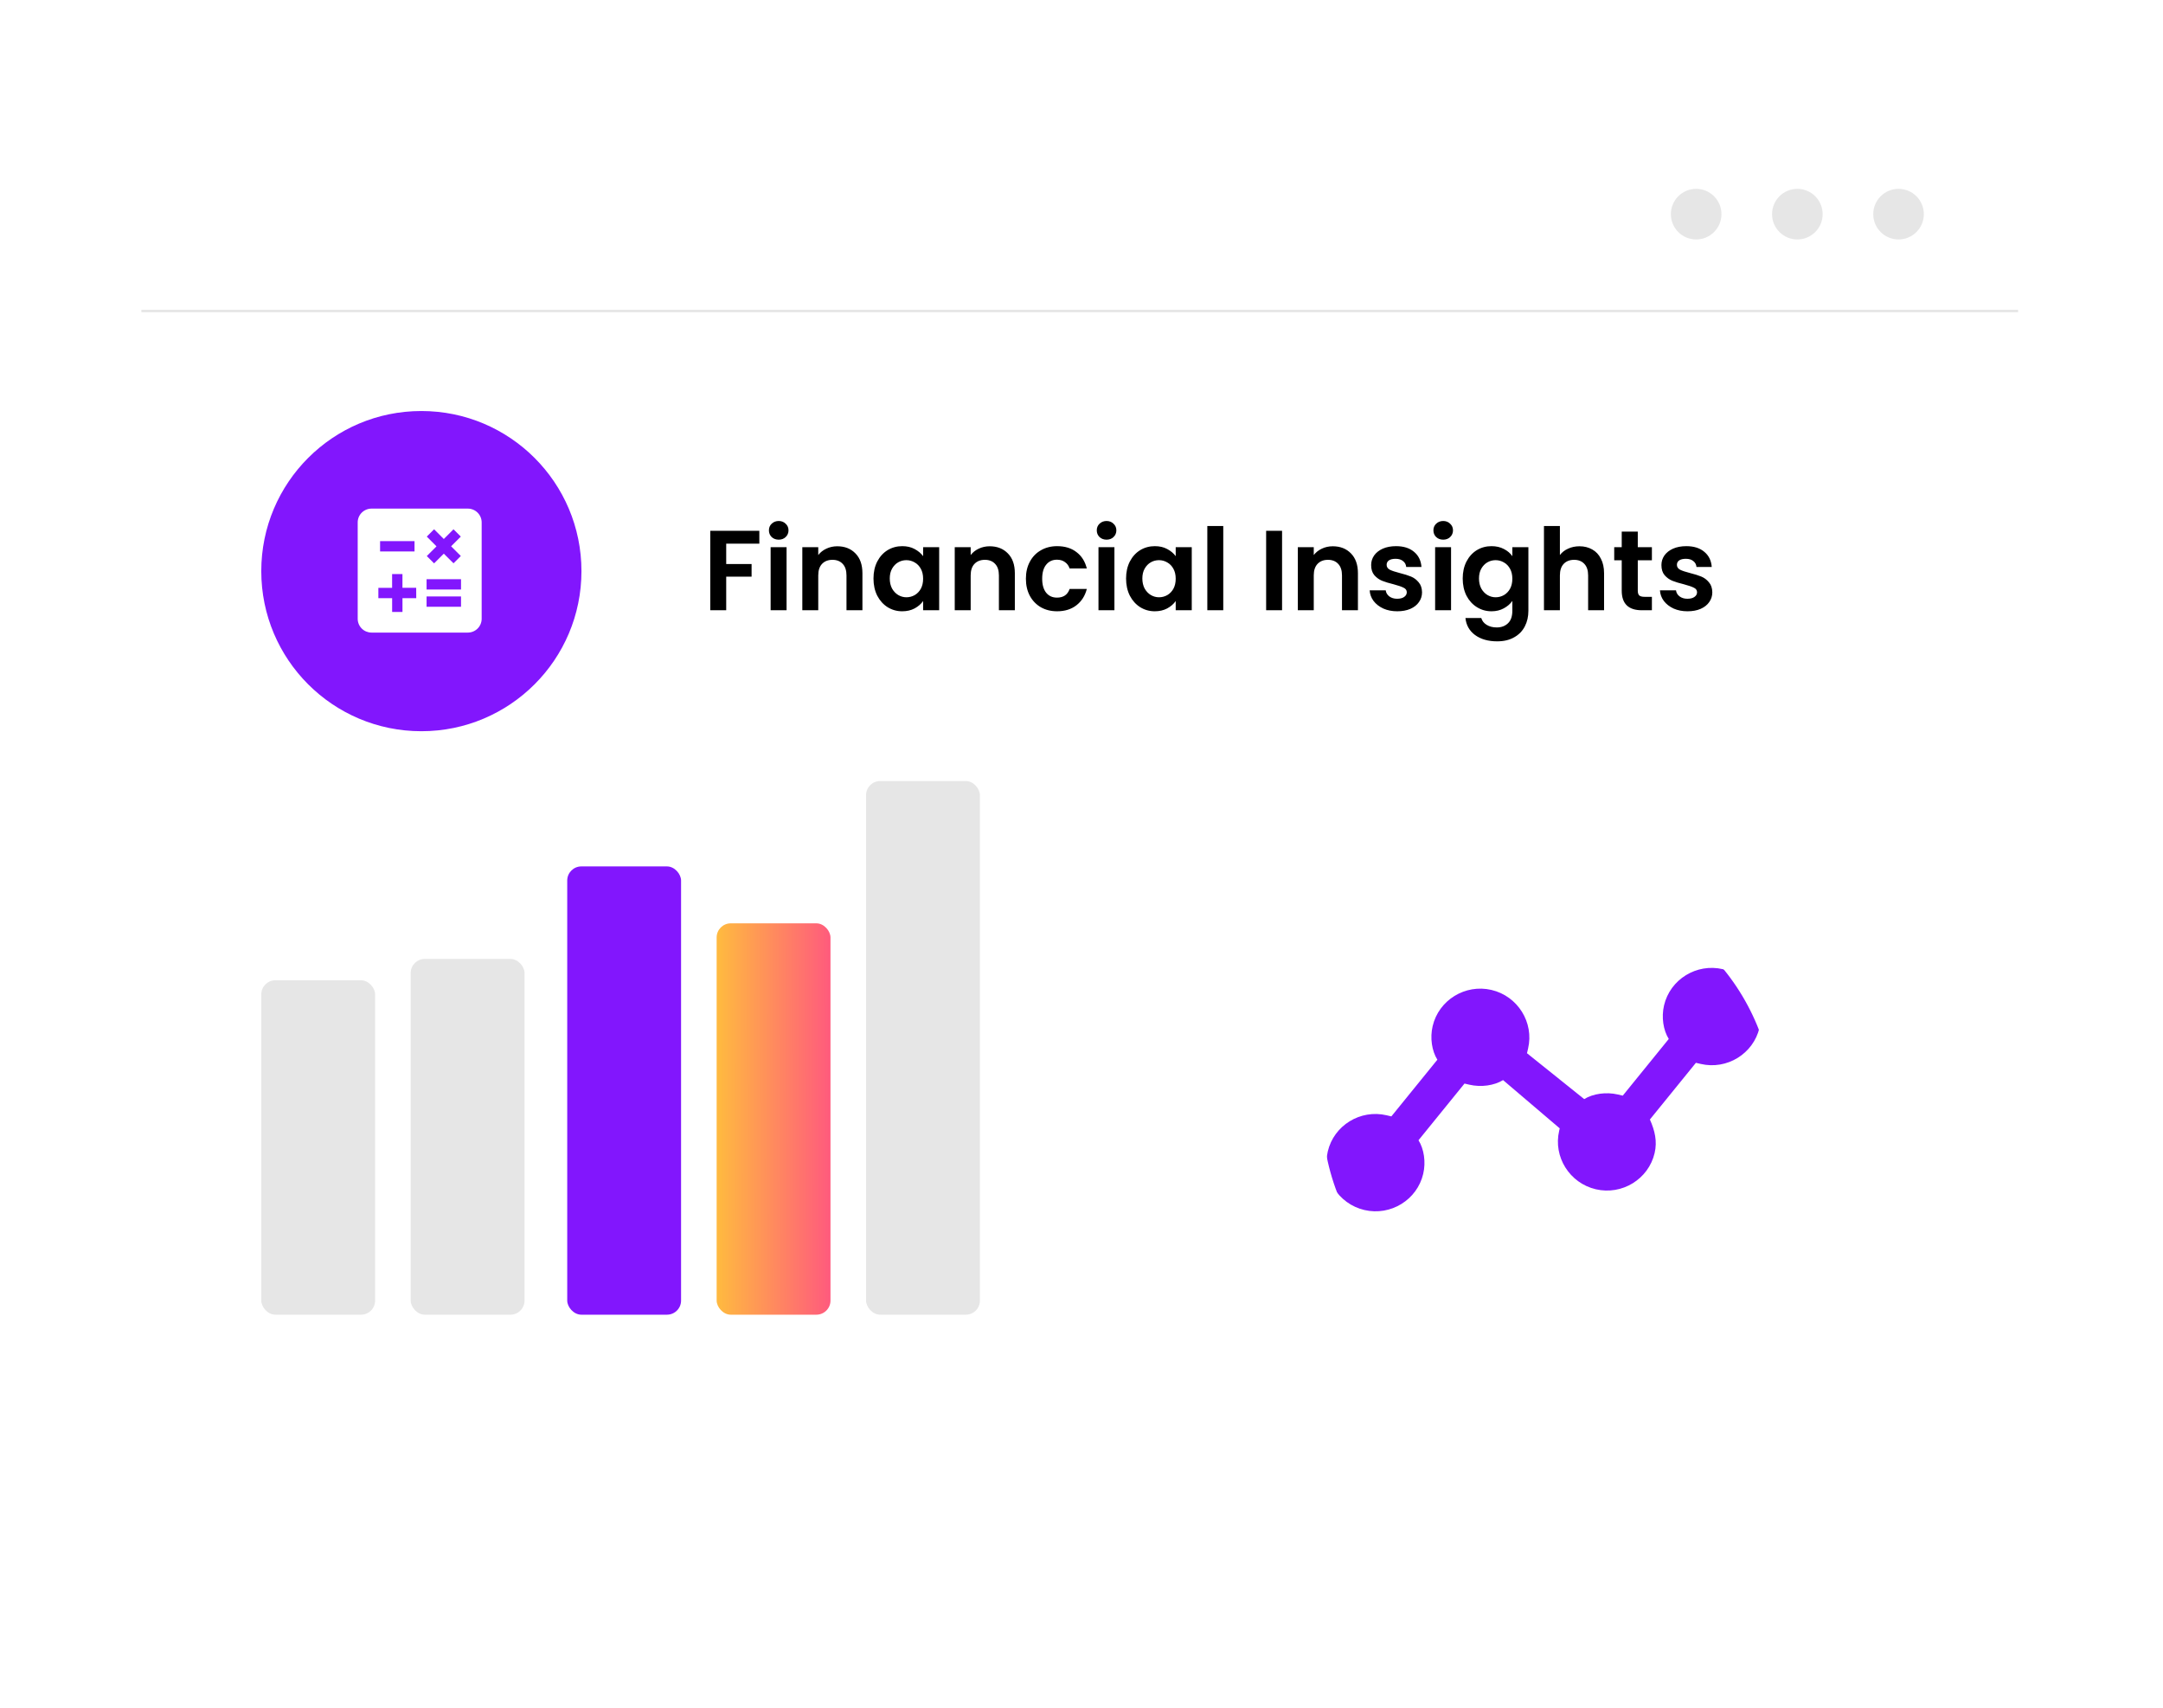 <svg width="304" height="240" viewBox="0 0 304 240" fill="none" xmlns="http://www.w3.org/2000/svg">
<g filter="url(#filter0_d_3615_821)">
<path d="M275.486 16.764H27.955C23.407 16.764 19.721 21.178 19.721 26.624V184.681C19.721 190.127 23.407 194.541 27.955 194.541H275.486C280.034 194.541 283.721 190.127 283.721 184.681V26.624C283.721 21.178 280.034 16.764 275.486 16.764Z" fill="white"/>
</g>
<path d="M238.388 33.652C240.351 33.652 241.943 32.06 241.943 30.097C241.943 28.133 240.351 26.541 238.388 26.541C236.424 26.541 234.832 28.133 234.832 30.097C234.832 32.06 236.424 33.652 238.388 33.652Z" fill="#E6E6E6"/>
<path d="M252.609 33.652C254.573 33.652 256.165 32.06 256.165 30.097C256.165 28.133 254.573 26.541 252.609 26.541C250.646 26.541 249.054 28.133 249.054 30.097C249.054 32.06 250.646 33.652 252.609 33.652Z" fill="#E6E6E6"/>
<path d="M266.832 33.652C268.796 33.652 270.387 32.06 270.387 30.097C270.387 28.133 268.796 26.541 266.832 26.541C264.868 26.541 263.276 28.133 263.276 30.097C263.276 32.06 264.868 33.652 266.832 33.652Z" fill="#E6E6E6"/>
<path d="M283.636 43.882H19.87V43.531H283.636V43.882Z" fill="#E6E6E6"/>
<rect x="36.721" y="137.764" width="16" height="47" rx="1.984" fill="#E6E6E6"/>
<rect x="57.721" y="134.764" width="16" height="50" rx="1.984" fill="#E6E6E6"/>
<rect x="100.721" y="129.764" width="16" height="55" rx="1.984" fill="url(#paint0_linear_3615_821)"/>
<rect x="121.721" y="109.764" width="16" height="75" rx="1.984" fill="#E6E6E6"/>
<rect x="79.721" y="121.764" width="16" height="63" rx="1.984" fill="#8216FD"/>
<path d="M200.027 164.967C199.17 168.629 195.45 170.917 191.761 170.053C188.071 169.189 185.755 165.486 186.613 161.825C187.47 158.163 191.19 155.874 194.879 156.738L195.55 156.896L202.015 148.929C201.243 147.695 200.962 145.874 201.352 144.209C202.21 140.548 205.93 138.259 209.619 139.123C213.308 139.987 215.624 143.69 214.767 147.351L214.611 148.017L222.652 154.465C223.892 153.703 225.725 153.43 227.402 153.822L228.072 153.979L234.537 146.013C233.765 144.779 233.484 142.957 233.874 141.293C234.732 137.632 238.452 135.343 242.141 136.207C245.83 137.071 248.146 140.774 247.289 144.435C246.431 148.097 242.711 150.386 239.022 149.522L238.351 149.365L231.886 157.331C232.58 158.898 232.939 160.387 232.549 162.051C231.692 165.712 227.972 168.001 224.283 167.137C220.594 166.273 218.277 162.57 219.135 158.909L219.213 158.576L211.249 151.795C210.009 152.558 208.177 152.83 206.5 152.438L205.829 152.281L199.364 160.247C200.136 161.481 200.417 163.303 200.027 164.967Z" fill="#8216FD"/>
<g filter="url(#filter1_d_3615_821)">
<path fill-rule="evenodd" clip-rule="evenodd" d="M185.836 153.313C185.836 144.886 189.183 136.804 195.141 130.846C201.1 124.887 209.181 121.539 217.608 121.539C226.034 121.539 234.116 124.887 240.074 130.846C246.032 136.804 249.38 144.886 249.38 153.313C249.38 161.74 246.032 169.822 240.074 175.781C234.116 181.74 226.034 185.087 217.608 185.087C209.181 185.087 201.1 181.74 195.141 175.781C189.183 169.822 185.836 161.74 185.836 153.313ZM217.608 105.652C210.107 105.651 202.712 107.421 196.024 110.817C189.337 114.213 183.545 119.14 179.12 125.196C174.695 131.253 171.762 138.269 170.56 145.673C169.357 153.077 169.919 160.66 172.2 167.806C174.481 174.952 178.416 181.458 183.685 186.796C188.955 192.134 195.41 196.153 202.525 198.526C209.64 200.899 217.215 201.559 224.634 200.452C232.052 199.346 239.105 196.503 245.218 192.157L267.593 214.534C269.091 215.981 271.098 216.781 273.18 216.763C275.263 216.745 277.255 215.91 278.728 214.437C280.201 212.964 281.036 210.972 281.054 208.889C281.072 206.806 280.272 204.8 278.825 203.302L256.457 180.933C261.527 173.802 264.537 165.414 265.156 156.687C265.775 147.959 263.98 139.23 259.968 131.455C255.955 123.68 249.881 117.16 242.409 112.609C234.937 108.057 226.356 105.651 217.608 105.652Z" fill="white"/>
</g>
<path d="M59.221 102.764C71.647 102.764 81.721 92.69 81.721 80.264C81.721 67.837 71.647 57.764 59.221 57.764C46.794 57.764 36.721 67.837 36.721 80.264C36.721 92.69 46.794 102.764 59.221 102.764Z" fill="#8216FD"/>
<path d="M65.763 71.478H52.208C51.696 71.48 51.204 71.685 50.841 72.047C50.478 72.41 50.274 72.901 50.273 73.415V86.969C50.275 87.481 50.48 87.972 50.842 88.334C51.205 88.696 51.696 88.9 52.208 88.902H65.763C66.275 88.899 66.766 88.694 67.128 88.332C67.49 87.969 67.694 87.478 67.696 86.966V73.415C67.694 72.902 67.49 72.411 67.128 72.049C66.766 71.686 66.275 71.481 65.763 71.478ZM59.983 75.41L61.009 74.384L62.374 75.749L63.739 74.384L64.765 75.41L63.401 76.774L64.766 78.139L63.74 79.165L62.374 77.81L61.009 79.174L59.983 78.148L61.348 76.783L59.983 75.41ZM53.419 76.05H58.26V77.502H53.419L53.419 76.05ZM58.502 84.066H56.566V86.002H55.113V84.064H53.177V82.612H55.109V80.675H56.562V82.608H58.494L58.502 84.066ZM64.795 85.274H59.954V83.822H64.795V85.274ZM64.795 82.853H59.954V81.402H64.795V82.853Z" fill="white"/>
<path d="M106.721 74.596V76.404H102.065V79.268H105.633V81.044H102.065V85.764H99.825V74.596H106.721ZM109.445 75.844C109.05 75.844 108.72 75.721 108.453 75.476C108.197 75.22 108.069 74.905 108.069 74.532C108.069 74.158 108.197 73.849 108.453 73.604C108.72 73.348 109.05 73.22 109.445 73.22C109.84 73.22 110.165 73.348 110.421 73.604C110.688 73.849 110.821 74.158 110.821 74.532C110.821 74.905 110.688 75.22 110.421 75.476C110.165 75.721 109.84 75.844 109.445 75.844ZM110.549 76.9V85.764H108.309V76.9H110.549ZM117.674 76.772C118.73 76.772 119.584 77.108 120.234 77.78C120.885 78.441 121.21 79.369 121.21 80.564V85.764H118.97V80.868C118.97 80.164 118.794 79.625 118.442 79.252C118.09 78.868 117.61 78.676 117.002 78.676C116.384 78.676 115.893 78.868 115.53 79.252C115.178 79.625 115.002 80.164 115.002 80.868V85.764H112.762V76.9H115.002V78.004C115.301 77.62 115.68 77.321 116.138 77.108C116.608 76.884 117.12 76.772 117.674 76.772ZM122.764 81.3C122.764 80.404 122.94 79.609 123.292 78.916C123.655 78.222 124.14 77.689 124.748 77.316C125.367 76.942 126.055 76.756 126.812 76.756C127.474 76.756 128.05 76.889 128.54 77.156C129.042 77.422 129.442 77.758 129.74 78.164V76.9H131.996V85.764H129.74V84.468C129.452 84.884 129.052 85.23 128.54 85.508C128.039 85.774 127.458 85.908 126.796 85.908C126.05 85.908 125.367 85.716 124.748 85.332C124.14 84.948 123.655 84.409 123.292 83.716C122.94 83.012 122.764 82.206 122.764 81.3ZM129.74 81.332C129.74 80.788 129.634 80.324 129.42 79.94C129.207 79.545 128.919 79.246 128.556 79.044C128.194 78.83 127.804 78.724 127.388 78.724C126.972 78.724 126.588 78.825 126.236 79.028C125.884 79.23 125.596 79.529 125.372 79.924C125.159 80.308 125.052 80.766 125.052 81.3C125.052 81.833 125.159 82.302 125.372 82.708C125.596 83.102 125.884 83.406 126.236 83.62C126.599 83.833 126.983 83.94 127.388 83.94C127.804 83.94 128.194 83.838 128.556 83.636C128.919 83.422 129.207 83.124 129.42 82.74C129.634 82.345 129.74 81.876 129.74 81.332ZM139.096 76.772C140.152 76.772 141.005 77.108 141.656 77.78C142.307 78.441 142.632 79.369 142.632 80.564V85.764H140.392V80.868C140.392 80.164 140.216 79.625 139.864 79.252C139.512 78.868 139.032 78.676 138.424 78.676C137.805 78.676 137.315 78.868 136.952 79.252C136.6 79.625 136.424 80.164 136.424 80.868V85.764H134.184V76.9H136.424V78.004C136.723 77.62 137.101 77.321 137.56 77.108C138.029 76.884 138.541 76.772 139.096 76.772ZM144.186 81.332C144.186 80.414 144.373 79.614 144.746 78.932C145.12 78.238 145.637 77.705 146.298 77.332C146.96 76.948 147.717 76.756 148.57 76.756C149.669 76.756 150.576 77.033 151.29 77.588C152.016 78.132 152.501 78.9 152.746 79.892H150.33C150.202 79.508 149.984 79.209 149.674 78.996C149.376 78.772 149.002 78.66 148.554 78.66C147.914 78.66 147.408 78.894 147.034 79.364C146.661 79.822 146.474 80.478 146.474 81.332C146.474 82.174 146.661 82.83 147.034 83.3C147.408 83.758 147.914 83.988 148.554 83.988C149.461 83.988 150.053 83.582 150.33 82.772H152.746C152.501 83.732 152.016 84.494 151.29 85.06C150.565 85.625 149.658 85.908 148.57 85.908C147.717 85.908 146.96 85.721 146.298 85.348C145.637 84.964 145.12 84.43 144.746 83.748C144.373 83.054 144.186 82.249 144.186 81.332ZM155.523 75.844C155.129 75.844 154.798 75.721 154.531 75.476C154.275 75.22 154.147 74.905 154.147 74.532C154.147 74.158 154.275 73.849 154.531 73.604C154.798 73.348 155.129 73.22 155.523 73.22C155.918 73.22 156.243 73.348 156.499 73.604C156.766 73.849 156.899 74.158 156.899 74.532C156.899 74.905 156.766 75.22 156.499 75.476C156.243 75.721 155.918 75.844 155.523 75.844ZM156.627 76.9V85.764H154.387V76.9H156.627ZM158.264 81.3C158.264 80.404 158.44 79.609 158.792 78.916C159.155 78.222 159.64 77.689 160.248 77.316C160.867 76.942 161.555 76.756 162.312 76.756C162.974 76.756 163.55 76.889 164.04 77.156C164.542 77.422 164.942 77.758 165.24 78.164V76.9H167.496V85.764H165.24V84.468C164.952 84.884 164.552 85.23 164.04 85.508C163.539 85.774 162.958 85.908 162.296 85.908C161.55 85.908 160.867 85.716 160.248 85.332C159.64 84.948 159.155 84.409 158.792 83.716C158.44 83.012 158.264 82.206 158.264 81.3ZM165.24 81.332C165.24 80.788 165.134 80.324 164.92 79.94C164.707 79.545 164.419 79.246 164.056 79.044C163.694 78.83 163.304 78.724 162.888 78.724C162.472 78.724 162.088 78.825 161.736 79.028C161.384 79.23 161.096 79.529 160.872 79.924C160.659 80.308 160.552 80.766 160.552 81.3C160.552 81.833 160.659 82.302 160.872 82.708C161.096 83.102 161.384 83.406 161.736 83.62C162.099 83.833 162.483 83.94 162.888 83.94C163.304 83.94 163.694 83.838 164.056 83.636C164.419 83.422 164.707 83.124 164.92 82.74C165.134 82.345 165.24 81.876 165.24 81.332ZM171.924 73.924V85.764H169.684V73.924H171.924ZM180.19 74.596V85.764H177.95V74.596H180.19ZM187.315 76.772C188.371 76.772 189.224 77.108 189.875 77.78C190.525 78.441 190.851 79.369 190.851 80.564V85.764H188.611V80.868C188.611 80.164 188.435 79.625 188.083 79.252C187.731 78.868 187.251 78.676 186.643 78.676C186.024 78.676 185.533 78.868 185.171 79.252C184.819 79.625 184.643 80.164 184.643 80.868V85.764H182.403V76.9H184.643V78.004C184.941 77.62 185.32 77.321 185.779 77.108C186.248 76.884 186.76 76.772 187.315 76.772ZM196.373 85.908C195.648 85.908 194.997 85.78 194.421 85.524C193.845 85.257 193.386 84.9 193.045 84.452C192.714 84.004 192.533 83.508 192.501 82.964H194.757C194.8 83.305 194.965 83.588 195.253 83.812C195.552 84.036 195.92 84.148 196.357 84.148C196.784 84.148 197.114 84.062 197.349 83.892C197.594 83.721 197.717 83.502 197.717 83.236C197.717 82.948 197.568 82.734 197.269 82.596C196.981 82.446 196.517 82.286 195.877 82.116C195.216 81.956 194.672 81.79 194.245 81.62C193.829 81.449 193.466 81.188 193.157 80.836C192.858 80.484 192.709 80.009 192.709 79.412C192.709 78.921 192.848 78.473 193.125 78.068C193.413 77.662 193.818 77.342 194.341 77.108C194.874 76.873 195.498 76.756 196.213 76.756C197.269 76.756 198.112 77.022 198.741 77.556C199.37 78.078 199.717 78.788 199.781 79.684H197.637C197.605 79.332 197.456 79.054 197.189 78.852C196.933 78.638 196.586 78.532 196.149 78.532C195.744 78.532 195.429 78.606 195.205 78.756C194.992 78.905 194.885 79.113 194.885 79.38C194.885 79.678 195.034 79.908 195.333 80.068C195.632 80.217 196.096 80.372 196.725 80.532C197.365 80.692 197.893 80.857 198.309 81.028C198.725 81.198 199.082 81.465 199.381 81.828C199.69 82.18 199.85 82.649 199.861 83.236C199.861 83.748 199.717 84.206 199.429 84.612C199.152 85.017 198.746 85.337 198.213 85.572C197.69 85.796 197.077 85.908 196.373 85.908ZM202.836 75.844C202.441 75.844 202.11 75.721 201.844 75.476C201.588 75.22 201.46 74.905 201.46 74.532C201.46 74.158 201.588 73.849 201.844 73.604C202.11 73.348 202.441 73.22 202.836 73.22C203.23 73.22 203.556 73.348 203.812 73.604C204.078 73.849 204.212 74.158 204.212 74.532C204.212 74.905 204.078 75.22 203.812 75.476C203.556 75.721 203.23 75.844 202.836 75.844ZM203.94 76.9V85.764H201.7V76.9H203.94ZM209.625 76.756C210.286 76.756 210.867 76.889 211.369 77.156C211.87 77.412 212.265 77.748 212.553 78.164V76.9H214.809V85.828C214.809 86.649 214.643 87.38 214.313 88.02C213.982 88.67 213.486 89.182 212.825 89.556C212.163 89.94 211.363 90.132 210.425 90.132C209.166 90.132 208.131 89.838 207.321 89.252C206.521 88.665 206.067 87.865 205.961 86.852H208.185C208.302 87.257 208.553 87.577 208.937 87.812C209.331 88.057 209.806 88.18 210.361 88.18C211.011 88.18 211.539 87.982 211.945 87.588C212.35 87.204 212.553 86.617 212.553 85.828V84.452C212.265 84.868 211.865 85.214 211.353 85.492C210.851 85.769 210.275 85.908 209.625 85.908C208.878 85.908 208.195 85.716 207.577 85.332C206.958 84.948 206.467 84.409 206.105 83.716C205.753 83.012 205.577 82.206 205.577 81.3C205.577 80.404 205.753 79.609 206.105 78.916C206.467 78.222 206.953 77.689 207.561 77.316C208.179 76.942 208.867 76.756 209.625 76.756ZM212.553 81.332C212.553 80.788 212.446 80.324 212.233 79.94C212.019 79.545 211.731 79.246 211.369 79.044C211.006 78.83 210.617 78.724 210.201 78.724C209.785 78.724 209.401 78.825 209.049 79.028C208.697 79.23 208.409 79.529 208.185 79.924C207.971 80.308 207.865 80.766 207.865 81.3C207.865 81.833 207.971 82.302 208.185 82.708C208.409 83.102 208.697 83.406 209.049 83.62C209.411 83.833 209.795 83.94 210.201 83.94C210.617 83.94 211.006 83.838 211.369 83.636C211.731 83.422 212.019 83.124 212.233 82.74C212.446 82.345 212.553 81.876 212.553 81.332ZM221.989 76.772C222.661 76.772 223.258 76.921 223.781 77.22C224.303 77.508 224.709 77.94 224.997 78.516C225.295 79.081 225.445 79.764 225.445 80.564V85.764H223.205V80.868C223.205 80.164 223.029 79.625 222.677 79.252C222.325 78.868 221.845 78.676 221.237 78.676C220.618 78.676 220.127 78.868 219.765 79.252C219.413 79.625 219.237 80.164 219.237 80.868V85.764H216.997V73.924H219.237V78.004C219.525 77.62 219.909 77.321 220.389 77.108C220.869 76.884 221.402 76.772 221.989 76.772ZM230.183 78.74V83.028C230.183 83.326 230.252 83.545 230.391 83.684C230.54 83.812 230.785 83.876 231.127 83.876H232.167V85.764H230.759C228.871 85.764 227.927 84.846 227.927 83.012V78.74H226.871V76.9H227.927V74.708H230.183V76.9H232.167V78.74H230.183ZM237.17 85.908C236.444 85.908 235.794 85.78 235.218 85.524C234.642 85.257 234.183 84.9 233.842 84.452C233.511 84.004 233.33 83.508 233.298 82.964H235.554C235.596 83.305 235.762 83.588 236.05 83.812C236.348 84.036 236.716 84.148 237.154 84.148C237.58 84.148 237.911 84.062 238.146 83.892C238.391 83.721 238.514 83.502 238.514 83.236C238.514 82.948 238.364 82.734 238.066 82.596C237.778 82.446 237.314 82.286 236.674 82.116C236.012 81.956 235.468 81.79 235.042 81.62C234.626 81.449 234.263 81.188 233.954 80.836C233.655 80.484 233.506 80.009 233.506 79.412C233.506 78.921 233.644 78.473 233.922 78.068C234.21 77.662 234.615 77.342 235.138 77.108C235.671 76.873 236.295 76.756 237.01 76.756C238.066 76.756 238.908 77.022 239.538 77.556C240.167 78.078 240.514 78.788 240.578 79.684H238.434C238.402 79.332 238.252 79.054 237.986 78.852C237.73 78.638 237.383 78.532 236.946 78.532C236.54 78.532 236.226 78.606 236.002 78.756C235.788 78.905 235.682 79.113 235.682 79.38C235.682 79.678 235.831 79.908 236.13 80.068C236.428 80.217 236.892 80.372 237.522 80.532C238.162 80.692 238.69 80.857 239.106 81.028C239.522 81.198 239.879 81.465 240.178 81.828C240.487 82.18 240.647 82.649 240.658 83.236C240.658 83.748 240.514 84.206 240.226 84.612C239.948 85.017 239.543 85.337 239.01 85.572C238.487 85.796 237.874 85.908 237.17 85.908Z" fill="black"/>
<defs>
<filter id="filter0_d_3615_821" x="-0" y="0.001" width="303.442" height="217.219" filterUnits="userSpaceOnUse" color-interpolation-filters="sRGB">
<feFlood flood-opacity="0" result="BackgroundImageFix"/>
<feColorMatrix in="SourceAlpha" type="matrix" values="0 0 0 0 0 0 0 0 0 0 0 0 0 0 0 0 0 0 127 0" result="hardAlpha"/>
<feOffset dy="2.958"/>
<feGaussianBlur stdDeviation="9.86"/>
<feColorMatrix type="matrix" values="0 0 0 0 0 0 0 0 0 0 0 0 0 0 0 0 0 0 0.161 0"/>
<feBlend mode="normal" in2="BackgroundImageFix" result="effect1_dropShadow_3615_821"/>
<feBlend mode="normal" in="SourceGraphic" in2="effect1_dropShadow_3615_821" result="shape"/>
</filter>
<filter id="filter1_d_3615_821" x="150.388" y="89.057" width="150.222" height="150.222" filterUnits="userSpaceOnUse" color-interpolation-filters="sRGB">
<feFlood flood-opacity="0" result="BackgroundImageFix"/>
<feColorMatrix in="SourceAlpha" type="matrix" values="0 0 0 0 0 0 0 0 0 0 0 0 0 0 0 0 0 0 127 0" result="hardAlpha"/>
<feOffset dy="2.96"/>
<feGaussianBlur stdDeviation="9.778"/>
<feComposite in2="hardAlpha" operator="out"/>
<feColorMatrix type="matrix" values="0 0 0 0 0 0 0 0 0 0 0 0 0 0 0 0 0 0 0.15 0"/>
<feBlend mode="normal" in2="BackgroundImageFix" result="effect1_dropShadow_3615_821"/>
<feBlend mode="normal" in="SourceGraphic" in2="effect1_dropShadow_3615_821" result="shape"/>
</filter>
<linearGradient id="paint0_linear_3615_821" x1="100.993" y1="160.545" x2="126.758" y2="160.586" gradientUnits="userSpaceOnUse">
<stop stop-color="#FFB940"/>
<stop offset="1" stop-color="#FF1EA4"/>
</linearGradient>
</defs>
</svg>
